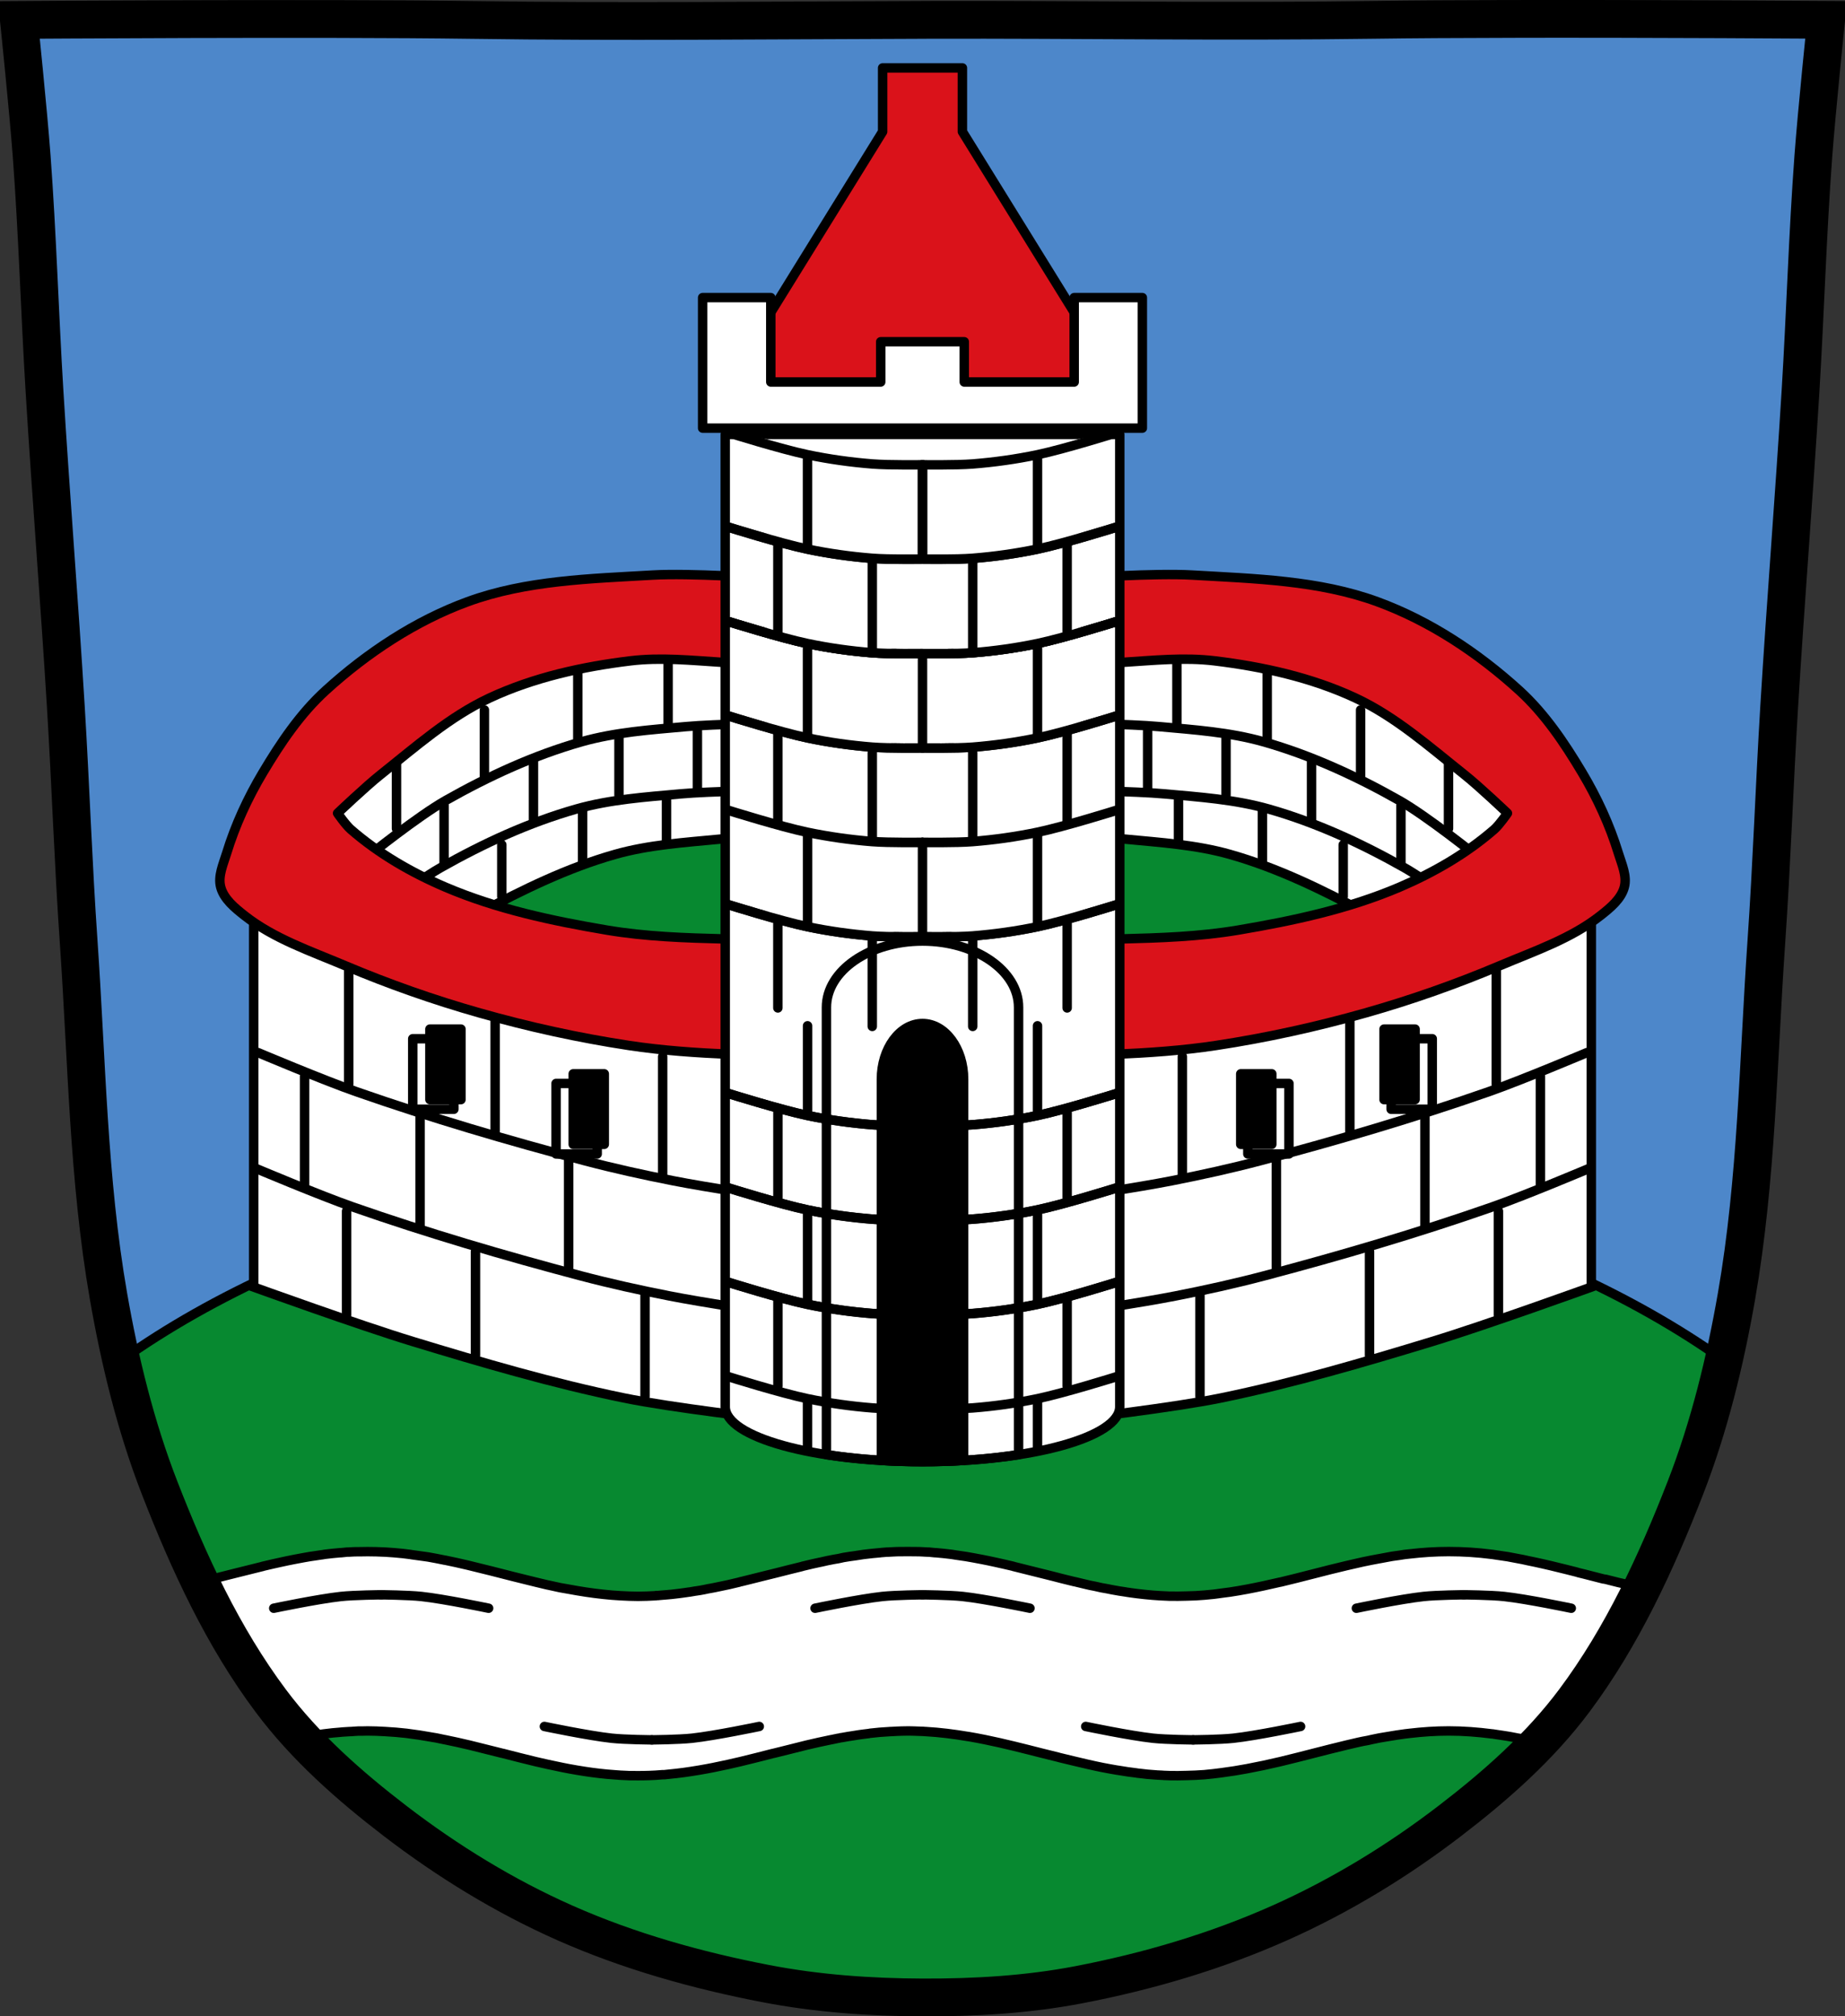 <?xml version="1.0" encoding="UTF-8"?>
<svg xmlns="http://www.w3.org/2000/svg" xmlns:cc="http://creativecommons.org/ns#" xmlns:dc="http://purl.org/dc/elements/1.1/" xmlns:rdf="http://www.w3.org/1999/02/22-rdf-syntax-ns#" xmlns:xlink="http://www.w3.org/1999/xlink" version="1.1" viewBox="0 0 977.12 1067.6">
  <rect x="0" y="0" width="977.12" height="1067.6" fill="#333333" stroke="none"/>
  <defs>
    <path id="9" d="m-863.77 302.4c0 0 28.535 8.613 43.12 11.558 11.73 2.369 23.633 3.977 35.564 4.89 9.162.701 27.562.445 27.562.445" stroke="#000" stroke-linecap="round" stroke-width="5.09"></path>
    <path id="A" d="m-651.27 302.4c0 0-28.535 8.613-43.12 11.558-11.73 2.369-23.633 3.977-35.564 4.89-9.162.701-27.562.445-27.562.445" stroke="#000" stroke-linecap="round" stroke-width="5.09"></path>
    <path id="B" d="m-820.32 413.53v46.589" fill="#fff" stroke="#000" stroke-linecap="round" stroke-width="5"></path>
    <path id="C" d="m-836.01 458.92v46.589" fill="#fff" stroke="#000" stroke-linecap="round" stroke-width="5"></path>
  </defs>
  <path d="m798.39 10.03c-26.17.053-51.02.198-70.798.478-79.11 1.122-156.7-.214-235.05 0-2.653.007-5.305.036-7.958.043-78.35.214-155.94 1.122-235.05 0-79.11-1.122-239.53 0-239.53 0 0 0 4.995 48.18 6.784 72.32 3.067 41.38 4.256 82.87 6.784 124.29 3.405 55.766 7.902 111.49 11.307 167.25 2.529 41.41 3.91 82.9 6.784 124.29 4.346 62.59 5.02 125.75 15.786 187.56 6.02 34.562 14.418 68.979 27.14 101.67 15.355 39.473 33.473 78.71 58.839 112.63 18.288 24.456 41.648 45.04 65.884 63.62 27.747 21.272 57.962 39.816 89.93 53.968 33.818 14.97 69.917 25.08 106.24 32.09 27.334 5.278 55.35 7.255 83.19 7.349 27.662.094 55.55-1.52 82.71-6.741 36.46-7.01 72.54-17.626 106.46-32.746 31.934-14.235 62.23-32.696 89.98-53.968 24.24-18.58 47.595-39.17 65.884-63.62 25.365-33.919 43.484-73.16 58.839-112.63 12.718-32.695 21.12-67.16 27.14-101.72 10.762-61.814 11.44-124.97 15.786-187.56 2.874-41.39 4.256-82.87 6.784-124.29 3.405-55.766 7.902-111.44 11.307-167.21 2.529-41.41 3.717-82.909 6.784-124.29 1.79-24.14 6.784-72.32 6.784-72.32 0 0-90.24-.636-168.73-.478" fill="#4d87ca"></path>
  <g stroke="#000">
    <path d="m614.62 387.54c-30.26-0.094-65.16 3.156-65.16 3.156l-10.03 142.66s-4.118 7.686 10.03 9.781c14.15 2.095 77.38 17.943 94.59 10.438 17.217-7.505 45.836-33.636 64.69-37.16 18.851-3.52 28.25-24.12 28.25-24.12l4.938-66s-66.63-29.378-92.62-35.938c-8.125-2.05-20.933-2.77-34.688-2.813zm-205.25 31s-31.21 4.374-56.37 3.375-87.22 25.344-87.22 25.344l-25.625 45.03s0.55 44.39 22.09 43.969c21.544-0.423 70.844 17.313 70.844 17.313s16.614-6.785 47.75-13.344c31.14-6.558 46.813-51.938 46.813-51.938l-18.281-69.75z" fill="#078930"></path>
    <path d="m488.55 606.67c-173.5 0-327.53 44.609-424.34 113.56 5.232 23.03 11.835 45.766 20.375 67.72 15.355 39.473 33.478 78.71 58.844 112.62 18.288 24.456 41.64 45.05 65.875 63.62 27.747 21.272 57.967 39.816 89.94 53.969 33.818 14.97 69.927 25.08 106.25 32.09 27.334 5.278 55.35 7.249 83.19 7.344 27.662 0.094 55.55-1.529 82.72-6.75 36.46-7.01 72.52-17.63 106.44-32.75 31.934-14.235 62.22-32.697 89.97-53.969 24.24-18.58 47.618-39.17 65.906-63.62 25.365-33.919 43.489-73.15 58.844-112.62 8.531-21.932 15.08-44.67 20.313-67.69-96.82-68.931-250.85-113.53-424.31-113.53z" fill="#078930" stroke-linecap="round" stroke-width="5"></path>
    <path d="m480.62 821.51c-1.485 0-2.998-9e-3 -4.469 0.031-0.089 0-0.193-3e-3 -0.281 0-0.378 0-0.75 0.02-1.125 0.031-0.467 0.018-0.911 0.041-1.375 0.063-0.213 0-0.44 0.021-0.656 0.031-0.771 0.037-1.517 0.079-2.281 0.125-0.213 0.013-0.442 0-0.656 0-1.062 0.069-2.042 0.162-3.094 0.25-0.124 0-0.28 0.052-0.406 0.063-2.824 0.238-5.676 0.519-8.469 0.875-0.233 0.03-0.489 0.062-0.719 0.094-0.465 0.062-0.942 0.153-1.406 0.219-0.909 0.125-1.72 0.272-2.625 0.406-0.969 0.146-2.01 0.248-2.969 0.406-1.12 0.182-2.227 0.334-3.344 0.531-0.465 0.084-0.942 0.226-1.406 0.313-0.431 0.079-0.883 0.202-1.313 0.281-0.877 0.166-1.689 0.265-2.563 0.438-0.762 0.151-1.583 0.313-2.344 0.469-0.197 0.04-0.366 0.052-0.563 0.094-1.268 0.261-2.488 0.568-3.75 0.844-0.182 0.039-0.475 0.086-0.656 0.125-1.322 0.289-2.552 0.543-3.875 0.844-1.745 0.401-3.538 0.832-5.281 1.25-0.017 0.02-0.032 0-0.063 0.031-0.052 0.014-0.074 0.05-0.125 0.063-4.645 1.117-9.253 2.291-13.875 3.469-2.393 0.608-4.702 1.144-7.094 1.75-1.364 0.346-2.886 0.718-4.25 1.063-2.197 0.55-4.325 1.095-6.531 1.625-0.382 0.092-0.869 0.19-1.25 0.281-0.123 0.03-0.061 0.062-0.188 0.094-1.864 0.443-3.814 0.923-5.688 1.344-0.515 0.115-0.986 0.198-1.5 0.313-0.81 0.179-1.709 0.357-2.531 0.531-1.198 0.258-2.392 0.506-3.594 0.75-0.722 0.148-1.43 0.266-2.156 0.406-0.381 0.073-0.713 0.115-1.094 0.188-0.74 0.144-1.48 0.332-2.219 0.469-0.69 0.127-1.34 0.255-2.031 0.375-0.734 0.131-1.514 0.221-2.25 0.344-0.028 3e-3 -0.125-6e-3 -0.125 0-1.101 0.18-2.179 0.394-3.281 0.563h-0.219c-0.476 0.072-0.959 0.149-1.438 0.219-0.918 0.132-1.797 0.255-2.719 0.375-0.331 0.044-0.635 0.083-0.969 0.125-1.03 0.129-2.117 0.261-3.156 0.375-0.373 0.041-0.692 0.086-1.063 0.125-0.795 0.084-1.705 0.145-2.5 0.219-1.382 0.128-2.703 0.247-4.094 0.344-0.184 0.013-0.313 0.05-0.5 0.063-0.355 0.024-0.733-0.03-1.094 0v0.094c-0.065 3e-3 -0.151-3e-3 -0.219 0-1.547 0.086-3.063 0.173-4.625 0.219-1.516 0.042-3.064 0.094-4.594 0.094-1.577 0-3.157-0.048-4.719-0.094-1.562-0.045-3.076-0.133-4.625-0.219-1.548-0.086-3.088-0.187-4.625-0.313-1.538-0.125-3.036-0.275-4.563-0.438-6.089-0.645-12.134-1.578-18.06-2.688-1.495-0.281-2.947-0.479-4.438-0.781 0-3e-3 -0.047 3e-3 -0.063 0-2.187-0.445-4.378-0.945-6.563-1.438h-0.125c-2.167-0.49-4.256-1.019-6.406-1.531-16.05-3.814-31.792-8.339-48-11.625-0.015-3e-3 -0.128 3e-3 -0.156 0-2.932-0.596-5.82-1.184-8.781-1.688-0.716-0.12-1.469-0.197-2.188-0.313-0.321-0.053-0.614-0.072-0.938-0.125-1.944-0.301-3.945-0.561-5.906-0.813-0.089-0.011-0.133-0.052-0.219-0.063-1.424-0.18-2.82-0.381-4.25-0.531-1.521-0.163-3.214-0.31-4.75-0.438-1.517-0.124-2.94-0.226-4.469-0.313h-0.125c-1.544-0.086-3.128-0.143-4.688-0.188-1.562-0.045-3.051-0.063-4.625-0.063-1.484 0-2.965 0.032-4.438 0.063-0.088 0-0.162-3e-3 -0.25 0-0.377 0-0.782-0.013-1.156 0-0.465 0.018-0.911 0-1.375 0.031-0.215 0-0.409 0.021-0.625 0.031-0.771 0.037-1.548 0.079-2.313 0.125-0.213 0.013-0.443 0-0.656 0-1.062 0.069-2.073 0.226-3.125 0.313h-0.438c-2.831 0.238-5.615 0.519-8.406 0.875-0.233 0.032-0.55 0.126-0.781 0.156-0.466 0.061-0.942 0.122-1.406 0.188-0.907 0.124-1.594 0.241-2.5 0.375-0.969 0.147-2.037 0.28-3 0.438-1.121 0.183-2.289 0.396-3.406 0.594-0.465 0.085-0.88 0.164-1.344 0.25-0.429 0.079-0.913 0.17-1.344 0.25-0.876 0.166-1.752 0.328-2.625 0.5-0.762 0.15-1.553 0.313-2.313 0.469-0.197 0.04-0.334 0.052-0.531 0.094-1.268 0.261-2.52 0.537-3.781 0.813-0.18 0.039-0.381 0.086-0.563 0.125-1.325 0.289-2.643 0.574-3.969 0.875-1.745 0.401-3.478 0.801-5.219 1.219-0.015 0.021-3e-3 0.041-0.031 0.063-0.052 0.012-0.139 0.02-0.188 0.031-4.64 1.116-9.317 2.291-13.938 3.469-2.392 0.609-4.702 1.175-7.094 1.781-1.364 0.346-2.791 0.72-4.156 1.063-2.197 0.55-4.295 1.095-6.5 1.625-0.382 0.092-0.869 0.158-1.25 0.25 10.66 22.1 22.856 43.43 37.469 62.969 5.056 6.761 10.508 13.198 16.25 19.406 0.985-0.185 1.986-0.395 2.969-0.563 1.501-0.256 2.993-0.524 4.5-0.75 2.996-0.452 5.988-0.829 9.03-1.156 1.235-0.132 2.415-0.203 3.656-0.313 0.555-0.049 1.099-0.114 1.656-0.156 1.144-0.089 2.321-0.151 3.469-0.219 0.357-0.023 0.673-0.014 1.031-0.031 1.227-0.065 2.484-0.211 3.719-0.25h0.313c0.588-0.017 1.127 0 1.719 0 0.959-0.018 1.97-0.063 2.938-0.063 3.151 0 6.189 0.139 9.281 0.313 3.762 0.21 7.609 0.504 11.281 0.938 1.241 0.147 2.384 0.337 3.625 0.5 0.752 0.101 1.531 0.202 2.281 0.313 0.325 0.045 0.582 0.076 0.906 0.125 1.497 0.226 3.01 0.499 4.5 0.75 1.069 0.18 2.235 0.374 3.313 0.563 0.428 0.075 0.767 0.109 1.188 0.188 0.35 0.065 0.686 0.151 1.031 0.219 1.102 0.217 2.168 0.463 3.281 0.688h0.094c4.411 0.895 8.824 1.87 13.188 2.906 2.93 0.694 5.858 1.449 8.781 2.188 2.923 0.738 5.828 1.443 8.75 2.188 0.033 9e-3 0.093-9e-3 0.125 0 5.766 1.468 11.487 2.968 17.281 4.344 2.241 0.532 4.491 1.034 6.75 1.531 2.569 0.567 5.127 1.114 7.719 1.625 1.063 0.209 2.122 0.425 3.188 0.625 2.809 0.527 5.65 1 8.5 1.438 1.309 0.2 2.595 0.384 3.906 0.563 2.624 0.352 5.306 0.657 7.969 0.906 1.08 0.104 2.131 0.165 3.219 0.25 1.213 0.094 2.466 0.212 3.688 0.281 1.131 0.065 2.269 0.114 3.406 0.156 0.429 0.016 0.815 0.05 1.25 0.063h0.531c1.365 0.035 2.778 0.031 4.156 0.031 2.01 0 3.954-0.021 5.938-0.094 1.138-0.042 2.275-0.092 3.406-0.156 1.213-0.068 2.512-0.189 3.719-0.281 0.326-0.022 0.582 0.026 0.906 0 0.764-0.063 1.646-0.177 2.406-0.25 2.661-0.25 5.316-0.555 7.938-0.906 1.148-0.155 2.262-0.329 3.406-0.5 0.157-0.024 0.282-0.037 0.438-0.063 2.852-0.432 5.69-0.912 8.5-1.438 1.064-0.199 2.185-0.415 3.25-0.625 2.595-0.511 5.137-1.06 7.719-1.625 2.257-0.497 4.447-0.999 6.688-1.531 5.797-1.376 11.553-2.877 17.313-4.344 0.032-9e-3 0.094 9e-3 0.125 0 2.916-0.742 5.889-1.449 8.813-2.188 2.923-0.738 5.788-1.492 8.719-2.188 4.363-1.037 8.775-2.01 13.188-2.906h0.094c1.113-0.226 2.179-0.471 3.281-0.688 0.291-0.056 0.551-0.072 0.844-0.125 0.054 0 0.103-0.083 0.156-0.094 0.423-0.079 0.858-0.11 1.281-0.188 1.078-0.191 2.12-0.381 3.188-0.563 0.781-0.132 1.66-0.243 2.438-0.375 1.028-0.165 2.064-0.349 3.094-0.5 0.752-0.108 1.525-0.212 2.281-0.313 1.129-0.152 2.179-0.27 3.313-0.406 0.104-0.013 0.205-0.082 0.313-0.094 1.689-0.199 3.436-0.377 5.156-0.531 0.151-0.015 0.288-0.019 0.438-0.031 1.856-0.163 3.67-0.271 5.531-0.375h0.407c1.814-0.099 3.612-0.208 5.438-0.25 1.15-0.028 2.366-0.063 3.531-0.063 0.954 0 1.963 0.046 2.906 0.063 1.761 0.038 3.478 0.096 5.219 0.188 0.162 0.011 0.37 0.053 0.531 0.063h0.344c7.681 0.435 15.07 1.372 22.469 2.625h0.156c2.968 0.505 5.942 1.061 8.875 1.656 10.304 2.091 20.452 4.696 30.594 7.281h0.031c2.677 0.682 5.385 1.325 8.06 2 0.21 0.052 0.449 0.134 0.656 0.188 0.17 0.043 0.327 0.082 0.5 0.125 2.371 0.592 4.748 1.149 7.125 1.719 5.1 1.225 10.242 2.44 15.406 3.469 2.508 0.5 5.03 0.944 7.563 1.375 0.139 0.024 0.299 0.039 0.438 0.063h0.062c1.706 0.289 3.376 0.561 5.094 0.813 1.568 0.229 3.179 0.43 4.75 0.625 0.173 0.021 0.326 0.072 0.5 0.094 0.373 0.047 0.81 0.082 1.188 0.125 1.375 0.159 2.709 0.338 4.094 0.469 1.637 0.154 3.254 0.265 4.906 0.375 0.119 0 0.255 0.03 0.375 0.031 0.868 0.056 1.756 0.082 2.625 0.125 0.203 0 0.454 0.052 0.656 0.063 1.157 0.053 2.272 0.096 3.438 0.125 1.366 0.035 2.778 0.031 4.156 0.031 1.576 0 3.096-0.048 4.656-0.094 3.12-0.089 6.247-0.186 9.313-0.438 1.534-0.124 3.099-0.306 4.625-0.469 1.504-0.16 3.036-0.369 4.531-0.563 4.539-0.584 8.988-1.292 13.438-2.125 5.94-1.11 11.935-2.395 17.781-3.781 5.829-1.383 11.518-2.869 17.313-4.344 5.831-1.482 11.646-2.988 17.5-4.375 2.181-0.518 4.365-1.044 6.563-1.531 0.716-0.159 1.5-0.313 2.219-0.469 0.902-0.193 1.818-0.313 2.719-0.5 0.598-0.126 1.151-0.286 1.75-0.406 1.451-0.293 2.949-0.634 4.406-0.906 1.485-0.279 3.01-0.496 4.5-0.75 2.969-0.502 5.932-0.989 8.938-1.375 0.822-0.104 1.587-0.184 2.406-0.281 6.763-0.793 13.665-1.281 20.688-1.281 7.806 0 15.486 0.602 22.969 1.563 0.061 9e-3 0.191-9e-3 0.25 0 0.85 0.11 1.596 0.256 2.438 0.375 0.49 0.069 0.979 0.146 1.469 0.219 0.429 0.065 0.852 0.12 1.281 0.188 0.969 0.151 2.034 0.308 3 0.469 0.587 0.097 1.036 0.178 1.625 0.281 1.168 0.203 2.397 0.469 3.563 0.688 0.904 0.169 1.851 0.29 2.75 0.469 0.851 0.168 1.587 0.357 2.438 0.531 2.042 0.419 4.04 0.85 6.06 1.313 6.645-7 12.92-14.349 18.688-22.06 13.922-18.616 25.641-38.832 35.938-59.813-0.061-0.012-0.127-0.019-0.188-0.031-1.479-0.301-2.841-0.65-4.313-0.969-1.475-0.321-2.968-0.601-4.438-0.938-0.1-0.025-0.271-0.134-0.375-0.156-1.106-0.254-2.109-0.457-3.219-0.719-2.289-0.541-4.533-1.154-6.813-1.719-0.182-0.045-0.473-0.046-0.656-0.094-0.123-0.033-0.251 3e-3 -0.375-0.031-3.482-0.866-6.912-1.771-10.375-2.656-0.881-0.226-1.837-0.432-2.719-0.656-0.431-0.11-0.821-0.265-1.25-0.375-1.586-0.404-3.222-0.818-4.813-1.219-2.912-0.725-5.767-1.431-8.688-2.125-1.461-0.347-3.01-0.697-4.469-1.031-2.648-0.606-5.23-1.139-7.906-1.688-0.853-0.176-1.677-0.396-2.531-0.563-0.897-0.179-1.751-0.332-2.656-0.5-1.167-0.219-2.491-0.485-3.656-0.688-0.584-0.104-1.036-0.215-1.625-0.313-0.962-0.16-2-0.288-2.969-0.438-0.429-0.065-0.822-0.123-1.25-0.188-0.487-0.072-1.042-0.149-1.531-0.219-0.847-0.12-1.587-0.265-2.438-0.375-0.06 0-0.252-0.031-0.313-0.031-7.484-0.962-15.03-1.469-22.844-1.469h-0.063c-7.03 0-13.896 0.461-20.656 1.25h-0.031c-0.767 0.086-1.517 0.151-2.281 0.25h-0.063c-1.051 0.137-2.176 0.345-3.219 0.5-0.461 0.068-0.916 0.116-1.375 0.188-0.741 0.112-1.481 0.194-2.219 0.313-0.757 0.124-1.465 0.275-2.219 0.406-1.458 0.247-2.926 0.541-4.375 0.813 0 3e-3 -0.046-3e-3 -0.063 0-2.951 0.552-5.982 1.115-8.906 1.75-2.91 0.628-5.86 1.315-8.75 2-2.904 0.691-5.752 1.369-8.656 2.094-2.913 0.73-5.903 1.509-8.813 2.25-5.808 1.481-11.527 2.957-17.375 4.344h-0.156c-2.922 0.692-5.844 1.334-8.781 1.969-5.877 1.269-11.778 2.414-17.781 3.313-1.501 0.225-3.05 0.398-4.563 0.594-1.496 0.193-2.964 0.433-4.469 0.594-0.036 3e-3 -0.028-3e-3 -0.063 0-1.503 0.159-3.077 0.312-4.594 0.438-1.535 0.124-3.048 0.225-4.594 0.313-1.547 0.086-3.158 0.112-4.719 0.156-1.533 0.042-3.01 0.094-4.563 0.094-1.577 0-3.157 0.012-4.719-0.031h-0.031c-1.544-0.045-3.094-0.133-4.625-0.219h-0.063c-5.491-0.309-10.905-0.9-16.25-1.656v-0.031c-0.031-5e-3 -0.032 5e-3 -0.063 0-0.479-0.069-0.931-0.116-1.406-0.188-0.064 0-0.189-0.063-0.25-0.063-1.102-0.167-2.179-0.32-3.281-0.5 0-6e-3 -0.032 3e-3 -0.063 0-0.731-0.123-1.39-0.246-2.125-0.375-0.688-0.121-1.435-0.248-2.125-0.375-0.746-0.137-1.417-0.294-2.156-0.438-0.381-0.072-0.807-0.145-1.188-0.219-0.727-0.14-1.434-0.23-2.156-0.375-1.202-0.244-2.43-0.555-3.625-0.813-0.812-0.174-1.616-0.289-2.438-0.469-0.514-0.115-1.109-0.26-1.625-0.375-1.873-0.422-3.634-0.869-5.5-1.313-0.127-0.03-0.217-0.062-0.344-0.094-0.381-0.091-0.838-0.157-1.219-0.25-2.202-0.529-4.397-1.074-6.594-1.625-1.369-0.343-2.731-0.716-4.094-1.063-2.393-0.607-4.763-1.172-7.156-1.781-4.619-1.178-9.265-2.351-13.906-3.469-0.051-0.012-0.104-0.02-0.156-0.031-0.024-0.021-0.014-0.041-0.031-0.063-1.741-0.415-3.503-0.818-5.25-1.219-1.323-0.301-2.615-0.586-3.938-0.875-0.182-0.039-0.381-0.086-0.563-0.125-1.262-0.274-2.543-0.551-3.813-0.813-0.197-0.042-0.303-0.054-0.5-0.094-0.759-0.156-1.553-0.319-2.313-0.469-0.873-0.173-1.781-0.334-2.656-0.5-0.429-0.081-0.882-0.17-1.313-0.25-0.467-0.085-0.911-0.166-1.375-0.25-1.117-0.198-2.258-0.412-3.375-0.594-0.962-0.158-2.032-0.291-3-0.438-0.905-0.135-1.655-0.25-2.563-0.375-0.467-0.065-0.88-0.157-1.344-0.219-0.233-0.031-0.581-0.095-0.813-0.125-2.793-0.356-5.551-0.637-8.375-0.875h-0.438c-1.055-0.086-2.064-0.244-3.125-0.313-0.216 0-0.474 0.013-0.688 0-0.423-0.025-0.85-0.04-1.281-0.063-0.35-0.018-0.687-0.046-1.031-0.063-0.217 0-0.346-0.03-0.563-0.031-0.465-0.021-0.942-0.046-1.406-0.063h-0.875c-0.1-3e-3 -0.214 3e-3 -0.313 0-0.167-6e-3 -0.301-0.026-0.469-0.031-1.563-0.045-3.145-0.031-4.719-0.031z" fill="#fff" stroke-linecap="round" stroke-linejoin="round" stroke-width="5"></path>
  </g>
  <g fill="none" stroke="#000">
    <path d="m798.39 10.03c-26.17 0.053-51.02 0.198-70.798 0.478-79.11 1.122-156.7-0.214-235.05 0-2.653 7e-3 -5.305 0.036-7.958 0.043-78.35 0.214-155.94 1.122-235.05 0s-239.53 0-239.53 0 4.995 48.18 6.784 72.32c3.067 41.38 4.256 82.87 6.784 124.29 3.405 55.766 7.902 111.49 11.307 167.25 2.529 41.41 3.91 82.9 6.784 124.29 4.346 62.59 5.02 125.75 15.786 187.56 6.02 34.562 14.418 68.979 27.14 101.67 15.355 39.473 33.473 78.71 58.839 112.63 18.288 24.456 41.648 45.04 65.884 63.62 27.747 21.272 57.962 39.816 89.93 53.968 33.818 14.97 69.917 25.08 106.24 32.09 27.334 5.278 55.35 7.255 83.19 7.349 27.662 0.094 55.55-1.52 82.71-6.741 36.46-7.01 72.54-17.626 106.46-32.746 31.934-14.235 62.23-32.696 89.98-53.968 24.24-18.58 47.595-39.17 65.884-63.62 25.365-33.919 43.484-73.16 58.839-112.63 12.718-32.695 21.12-67.16 27.14-101.72 10.762-61.814 11.44-124.97 15.786-187.56 2.874-41.39 4.256-82.87 6.784-124.29 3.405-55.766 7.902-111.44 11.307-167.21 2.529-41.41 3.717-82.909 6.784-124.29 1.79-24.14 6.784-72.32 6.784-72.32s-90.24-0.636-168.73-0.478z" stroke-width="20"></path>
    <g stroke-linecap="round" stroke-width="5">
      <path d="m431.66 851.51s23.599-4.933 35.564-6.224c7.078-0.763 21.339-0.889 21.339-0.889"></path>
      <path d="m545.47 851.51s-23.599-4.933-35.564-6.224c-7.078-0.763-21.339-0.889-21.339-0.889"></path>
      <path d="m144.97 851.51s23.599-4.933 35.564-6.224c7.078-0.763 21.339-0.889 21.339-0.889"></path>
      <path d="m258.78 851.51s-23.599-4.933-35.564-6.224c-7.078-0.763-21.339-0.889-21.339-0.889"></path>
      <path d="m718.34 851.51s23.599-4.933 35.564-6.224c7.078-0.763 21.339-0.889 21.339-0.889"></path>
      <path d="m832.15 851.51s-23.599-4.933-35.564-6.224c-7.078-0.763-21.339-0.889-21.339-0.889"></path>
      <path d="m288.31 914.1s23.599 4.933 35.564 6.224c7.078 0.763 21.339 0.889 21.339 0.889"></path>
      <path d="m402.12 914.1s-23.599 4.933-35.564 6.224c-7.078 0.763-21.339 0.889-21.339 0.889"></path>
      <path d="m575 914.1s23.599 4.933 35.564 6.224c7.078 0.763 21.339 0.889 21.339 0.889"></path>
      <path d="m688.8 914.1s-23.599 4.933-35.564 6.224c-7.078 0.763-21.339 0.889-21.339 0.889"></path>
    </g>
  </g>
  <g fill="#fff" stroke="#000" stroke-width="5">
    <path d="m300.02 336.73-99.56 36.438s-33.784 36.461-35.563 40.906c-1.778 4.446 1.75 43.563 1.75 43.563l73.5 34.656c4.889-3.424 8.852-6.287 13.625-8.844 23.05-12.342 46.848-23.965 72-31.09 17.865-5.063 36.641-6.254 55.12-8.03 10.152-0.976 20.368-1.177 30.563-1.438l-2.969-72.37 5.344-33.781z" stroke-linejoin="round"></path>
    <g stroke-linecap="round">
      <path d="m195.11 453.19s26.298-21.08 40.899-29.341c22.758-12.882 46.857-23.992 72.02-31.12 17.865-5.06 36.633-6.329 55.12-8 16.245-1.47 48.901-1.778 48.901-1.778"></path>
      <path d="m192.41 488.79s26.298-21.08 40.899-29.341c22.758-12.882 46.857-23.992 72.02-31.12 17.865-5.06 36.633-6.329 55.12-8 16.245-1.47 48.901-1.778 48.901-1.778"></path>
      <path d="m235.2 456.83v-30.549"></path>
      <path d="m282.53 433.91v-30.549"></path>
      <path d="m327.82 420.91v-30.549"></path>
      <path d="m369.34 417.55v-30.549"></path>
      <path d="m308.53 456.13v-27.43"></path>
      <path d="m265.76 474.7v-27.43"></path>
      <path d="m352.98 445.48v-23.57"></path>
      <path d="m306.01 391.55v-36.01"></path>
      <path d="m353.82 383.8v-36.01"></path>
      <path d="m256.53 411.89v-36.01"></path>
      <path d="m209.98 438.73v-36.01"></path>
      <path d="m134.37 465.46v216s55.811 20.17 84.18 28.8c36.929 11.239 74.06 22.14 111.88 29.908 25.22 5.179 76.43 11.08 76.43 11.08l6.646-206.03-65.35-9.969-159.51-37.661z"></path>
      <path d="m134.65 618.29s34.51 14.577 52.18 20.747c39.683 13.855 80.07 25.735 120.71 36.464 15.582 4.114 31.34 7.581 47.15 10.688 17.511 3.441 52.81 8.802 52.81 8.802"></path>
      <path d="m136.63 557.31s34.51 14.577 52.18 20.747c39.683 13.855 80.07 25.735 120.71 36.464 15.582 4.114 31.34 7.581 47.15 10.688 17.511 3.441 52.81 8.802 52.81 8.802"></path>
      <path d="m183.54 641.27v55.03"></path>
      <path d="m251.81 662.61v55.03"></path>
      <path d="m341.61 684.39v55.03"></path>
      <path d="m301.16 613.39v58.01"></path>
      <path d="m222.47 590.59v58.44"></path>
      <path d="m161.32 569.84v58.01"></path>
      <path d="m262.23 536.27v63.13"></path>
      <path d="m350.95 559.42v63.13"></path>
      <path d="m184.68 510.97v63.13"></path>
      <path d="m294.49 573.65h21.783v37.34h-21.783z" stroke-linejoin="round"></path>
      <path d="m218.59 549.97h21.783v37.34h-21.783z" stroke-linejoin="round"></path>
    </g>
  </g>
  <path d="m405.14 306.05s-39.712-2.724-59.53-1.567c-32.916 1.923-66.943 2.767-97.91 14.1-27.757 10.157-53.33 27.11-75.19 46.995-13.498 12.276-23.92 27.797-33.27 43.46-7.997 13.4-14.634 27.774-19.21 42.693-1.787 5.827-4.715 12.13-3.133 18.01 1.692 6.294 7.439 10.951 12.556 14.987 15.567 12.278 34.977 18.801 53.24 26.525 23.19 9.812 47.05 18.19 71.28 25.06 25.964 7.362 52.43 13.182 79.11 17.232 17.878 2.713 35.979 3.916 54.04 4.7 10.955 0.475 32.897 0 32.897 0l-3.133-52.48v-9.399s-21.932 1.063-32.897 0.783c-20.939-0.535-42.01-1.209-62.66-4.7-29.04-4.908-58.29-11.148-85.37-22.714-17.995-7.686-35.37-17.701-50.13-30.547-2.799-2.436-7.05-8.616-7.05-8.616s14.755-14.04 22.714-20.365c18.483-14.695 36.546-30.78 57.961-40.729 23.26-10.807 48.948-16.496 74.41-19.581 16.07-1.948 32.405-0.242 48.562 0.783 16.516 1.048 49.34 5.483 49.34 5.483l-10.966-31.33z" fill="#da121a" stroke="#000" stroke-linejoin="round" stroke-width="5"></path>
  <g fill="#fff" stroke="#000" stroke-width="5">
    <path d="m677.11 336.73 99.56 36.438s33.784 36.461 35.563 40.906c1.778 4.446-1.75 43.563-1.75 43.563l-73.5 34.656c-4.889-3.424-8.852-6.287-13.625-8.844-23.05-12.342-46.848-23.965-72-31.09-17.865-5.063-36.641-6.254-55.12-8.03-10.152-0.976-20.368-1.177-30.563-1.438l2.969-72.37-5.344-33.781z" stroke-linejoin="round"></path>
    <g stroke-linecap="round">
      <path d="m782.02 453.19s-26.298-21.08-40.899-29.341c-22.758-12.882-46.857-23.992-72.02-31.12-17.865-5.06-36.633-6.329-55.12-8-16.245-1.47-48.901-1.778-48.901-1.778"></path>
      <path d="m784.71 488.79s-26.298-21.08-40.899-29.341c-22.758-12.882-46.857-23.992-72.02-31.12-17.865-5.06-36.633-6.329-55.12-8-16.245-1.47-48.901-1.778-48.901-1.778"></path>
      <path d="m741.93 456.83v-30.549"></path>
      <path d="m694.59 433.91v-30.549"></path>
      <path d="m649.3 420.91v-30.549"></path>
      <path d="m607.79 417.55v-30.549"></path>
      <path d="m668.59 456.13v-27.43"></path>
      <path d="m711.37 474.7v-27.43"></path>
      <path d="m624.14 445.48v-23.57"></path>
      <path d="m671.11 391.55v-36.01"></path>
      <path d="m623.31 383.8v-36.01"></path>
      <path d="m720.59 411.89v-36.01"></path>
      <path d="m767.14 438.73v-36.01"></path>
      <path d="m842.76 465.46v216s-55.811 20.17-84.18 28.8c-36.929 11.239-74.06 22.14-111.88 29.908-25.22 5.179-76.43 11.08-76.43 11.08l-6.646-206.03 65.35-9.969 159.51-37.661z"></path>
      <path d="m842.47 618.29s-34.51 14.577-52.18 20.747c-39.683 13.855-80.07 25.735-120.71 36.464-15.582 4.114-31.34 7.581-47.15 10.688-17.511 3.441-52.81 8.802-52.81 8.802"></path>
      <path d="m840.49 557.31s-34.51 14.577-52.18 20.747c-39.683 13.855-80.07 25.735-120.71 36.464-15.582 4.114-31.34 7.581-47.15 10.688-17.511 3.441-52.81 8.802-52.81 8.802"></path>
      <path d="m793.58 641.27v55.03"></path>
      <path d="m725.31 662.61v55.03"></path>
      <path d="m635.51 684.39v55.03"></path>
      <path d="m675.97 613.39v58.01"></path>
      <path d="m754.66 590.59v58.44"></path>
      <path d="m815.8 569.84v58.01"></path>
      <path d="m714.89 536.27v63.13"></path>
    </g>
  </g>
  <path d="m626.18 559.42v63.13" fill="none" stroke="#000" stroke-linecap="round" stroke-width="5"></path>
  <g fill="#fff" stroke="#000" stroke-linecap="round" stroke-width="5">
    <path d="m792.44 510.97v63.13"></path>
    <path d="m682.64 573.65h-21.783v37.34h21.783z" stroke-linejoin="round"></path>
    <path d="m758.53 549.97h-21.783v37.34h21.783z" stroke-linejoin="round"></path>
  </g>
  <g stroke="#000" stroke-linejoin="round" stroke-width="5">
    <path d="m571.99 306.05s39.712-2.724 59.53-1.567c32.916 1.923 66.943 2.767 97.91 14.1 27.757 10.157 53.33 27.11 75.19 46.995 13.498 12.276 23.92 27.797 33.27 43.46 7.997 13.4 14.634 27.774 19.21 42.693 1.787 5.827 4.715 12.13 3.133 18.01-1.692 6.294-7.439 10.951-12.556 14.987-15.567 12.278-34.977 18.801-53.24 26.525-23.19 9.812-47.05 18.19-71.28 25.06-25.964 7.362-52.43 13.182-79.11 17.232-17.878 2.713-35.979 3.916-54.04 4.7-10.955 0.475-32.897 0-32.897 0l3.133-52.48v-9.399s21.932 1.063 32.897 0.783c20.939-0.535 42.01-1.209 62.66-4.7 29.04-4.908 58.29-11.148 85.37-22.714 17.995-7.686 35.37-17.701 50.13-30.547 2.799-2.436 7.05-8.616 7.05-8.616s-14.755-14.04-22.714-20.365c-18.483-14.695-36.546-30.78-57.961-40.729-23.26-10.807-48.948-16.496-74.41-19.581-16.07-1.948-32.405-0.242-48.562 0.783-16.516 1.048-49.34 5.483-49.34 5.483l10.966-31.33z" fill="#da121a"></path>
    <g stroke-linecap="round">
      <path d="m303.58 568.55h16.449v37.34h-16.449z"></path>
      <path d="m227.68 544.87h16.449v37.34h-16.449z"></path>
      <path d="m749.44 544.87h-16.448v37.34h16.448z"></path>
      <path d="m673.55 568.55h-16.449v37.34h16.449z"></path>
      <path d="m467.44 35.948v33.781l-85.75 138.53h213.75l-85.75-138.53v-33.781z" fill="#da121a"></path>
      <path d="m384.09 230.01v514.81c0 16.05 46.771 29.06 104.47 29.06 57.697 0 104.47-13.01 104.47-29.06v-514.81z" fill="#fff"></path>
      <path d="m488.56 541.92c-12.03 0-21.781 13.234-21.781 29.531v201.81c7.03 0.414 14.312 0.625 21.781 0.625s14.756-0.211 21.781-0.625v-201.81c0-16.297-9.751-29.531-21.781-29.531z"></path>
    </g>
  </g>
  <g fill="#fff" stroke="#000" stroke-linecap="round" stroke-width="5">
    <path id="0" d="m386.05 329.16c0 0 27.532 8.613 41.606 11.558 11.317 2.369 22.802 3.977 34.31 4.89 8.84.701 26.594.445 26.594.445" fill="#fff" stroke="#000" stroke-linecap="round" stroke-width="5"></path>
    <path id="1" d="m591.08 329.16c0 0-27.532 8.613-41.606 11.558-11.317 2.369-22.802 3.977-34.31 4.89-8.84.701-26.594.445-26.594.445" fill="#fff" stroke="#000" stroke-linecap="round" stroke-width="5"></path>
    <path d="m386.05 279.18s27.532 8.613 41.606 11.558c11.317 2.369 22.802 3.977 34.31 4.89 8.84 0.701 26.594 0.445 26.594 0.445"></path>
    <path d="m591.08 279.18s-27.532 8.613-41.606 11.558c-11.317 2.369-22.802 3.977-34.31 4.89-8.84 0.701-26.594 0.445-26.594 0.445"></path>
    <path id="2" d="m386.05 379.14c0 0 27.532 8.613 41.606 11.558 11.317 2.369 22.802 3.977 34.31 4.89 8.84.701 26.594.445 26.594.445" fill="#fff" stroke="#000" stroke-linecap="round" stroke-width="5"></path>
    <path id="3" d="m591.08 379.14c0 0-27.532 8.613-41.606 11.558-11.317 2.369-22.802 3.977-34.31 4.89-8.84.701-26.594.445-26.594.445" fill="#fff" stroke="#000" stroke-linecap="round" stroke-width="5"></path>
  </g>
  <use transform="matrix(.965 0 0 1 1219.5 26.76)" width="977.12" height="1067.6" fill="#ffffff" xlink:href="#9"></use>
  <path d="m591.08 329.16s-27.532 8.613-41.604 11.558c-11.318 2.369-22.802 3.977-34.31 4.89-8.84 0.701-26.593 0.445-26.593 0.445" fill="#fff" stroke="#000" stroke-linecap="round" stroke-width="5"></path>
  <use width="977.12" height="1067.6" xlink:href="#2"></use>
  <use width="977.12" height="1067.6" xlink:href="#3"></use>
  <path id="4" d="m386.05 479.1c0 0 27.532 8.613 41.606 11.558 11.317 2.369 22.802 3.977 34.31 4.89 8.84.701 26.594.445 26.594.445" fill="#fff" stroke="#000" stroke-linecap="round" stroke-width="5"></path>
  <path id="5" d="m591.08 479.1c0 0-27.532 8.613-41.606 11.558-11.317 2.369-22.802 3.977-34.31 4.89-8.84.701-26.594.445-26.594.445" fill="#fff" stroke="#000" stroke-linecap="round" stroke-width="5"></path>
  <use transform="matrix(.965 0 0 1 1219.5 126.72)" width="977.12" height="1067.6" fill="#ffffff" xlink:href="#9"></use>
  <use transform="matrix(.965 0 0 1 1219.5 126.72)" width="977.12" height="1067.6" fill="#ffffff" xlink:href="#A"></use>
  <use width="977.12" height="1067.6" xlink:href="#4"></use>
  <use width="977.12" height="1067.6" xlink:href="#5"></use>
  <path id="6" d="m386.05 579.06c0 0 27.532 8.613 41.606 11.558 11.317 2.369 22.802 3.977 34.31 4.89 8.84.701 26.594.445 26.594.445" fill="none" stroke="#000" stroke-linecap="round" stroke-width="5"></path>
  <path id="7" d="m591.08 579.06c0 0-27.532 8.613-41.606 11.558-11.317 2.369-22.802 3.977-34.31 4.89-8.84.701-26.594.445-26.594.445" fill="none" stroke="#000" stroke-linecap="round" stroke-width="5"></path>
  <use width="977.12" height="1067.6" xlink:href="#6"></use>
  <use width="977.12" height="1067.6" xlink:href="#7"></use>
  <g fill="none">
    <path d="m386.05 679.02s27.532 8.613 41.606 11.558c11.317 2.369 22.802 3.977 34.31 4.89 8.84 0.701 26.594 0.445 26.594 0.445" stroke="#000" stroke-linecap="round" stroke-width="5"></path>
    <path d="m591.08 679.02s-27.532 8.613-41.606 11.558c-11.317 2.369-22.802 3.977-34.31 4.89-8.84 0.701-26.594 0.445-26.594 0.445" stroke="#000" stroke-linecap="round" stroke-width="5"></path>
    <use transform="matrix(.965 0 0 1 1219.5 326.65)" width="977.12" height="1067.6" stroke="#000000" xlink:href="#9"></use>
    <use transform="matrix(.965 0 0 1 1219.5 326.65)" width="977.12" height="1067.6" stroke="#000000" xlink:href="#A"></use>
    <g stroke="#000" stroke-linecap="round" stroke-width="5">
      <path d="m386.05 629.04s27.532 8.613 41.606 11.558c11.317 2.369 22.802 3.977 34.31 4.89 8.84 0.701 26.594 0.445 26.594 0.445"></path>
      <path d="m591.08 629.04s-27.532 8.613-41.606 11.558c-11.317 2.369-22.802 3.977-34.31 4.89-8.84 0.701-26.594 0.445-26.594 0.445"></path>
      <path d="m386.05 729s27.532 8.613 41.606 11.558c11.317 2.369 22.802 3.977 34.31 4.89 8.84 0.701 26.594 0.445 26.594 0.445"></path>
      <path d="m591.08 729s-27.532 8.613-41.606 11.558c-11.317 2.369-22.802 3.977-34.31 4.89-8.84 0.701-26.594 0.445-26.594 0.445"></path>
    </g>
    <use transform="matrix(.965 0 0 1 1219.5 376.63)" width="977.12" height="1067.6" stroke="#000000" xlink:href="#9"></use>
    <use transform="matrix(.965 0 0 1 1219.5 376.63)" width="977.12" height="1067.6" stroke="#000000" xlink:href="#A"></use>
  </g>
  <path d="m386.05 229.2s27.532 8.613 41.606 11.558c11.317 2.369 22.802 3.977 34.31 4.89 8.84 0.701 26.594 0.445 26.594 0.445" fill="#fff" stroke="#000" stroke-linecap="round" stroke-width="5"></path>
  <path d="m591.08 229.2s-27.532 8.613-41.606 11.558c-11.317 2.369-22.802 3.977-34.31 4.89-8.84 0.701-26.594 0.445-26.594 0.445" fill="#fff" stroke="#000" stroke-linecap="round" stroke-width="5"></path>
  <use width="977.12" height="1067.6" xlink:href="#0"></use>
  <use width="977.12" height="1067.6" xlink:href="#1"></use>
  <use transform="matrix(.965 0 0 1 1219.5 -23.22)" width="977.12" height="1067.6" fill="#ffffff" stroke="#000000" xlink:href="#9"></use>
  <use transform="matrix(.965 0 0 1 1219.5 -23.22)" width="977.12" height="1067.6" fill="#ffffff" stroke="#000000" xlink:href="#A"></use>
  <g fill="#fff" stroke="#000" stroke-linecap="round" stroke-width="5">
    <path d="m488.56 346.05v49.981"></path>
    <path d="m488.56 446.01v49.981"></path>
    <path id="8" d="m488.56 246.09v49.981" fill="#fff" stroke="#000" stroke-linecap="round" stroke-width="5"></path>
    <path d="m427.65 242.45v46.589"></path>
    <path d="m411.97 287.84v46.589"></path>
    <path d="m461.97 297.62v46.589"></path>
    <path d="m427.65 343.11v46.589"></path>
    <path id="D" d="m411.96 388.5v46.589" fill="#fff" stroke="#000" stroke-linecap="round" stroke-width="5"></path>
    <path id="E" d="m461.97 398.29v46.589" fill="#fff" stroke="#000" stroke-linecap="round" stroke-width="5"></path>
  </g>
  <use transform="translate(1248 28.16)" width="977.12" height="1067.6" fill="#ffffff" stroke="#000000" xlink:href="#B"></use>
  <path d="m411.96 487.08v46.589" fill="#fff" stroke="#000" stroke-linecap="round" stroke-width="5"></path>
  <path id="F" d="m461.96 496.87v46.589" fill="#fff" stroke="#000" stroke-linecap="round" stroke-width="5"></path>
  <g fill="#ffffff" stroke="#000000">
    <use transform="translate(1248 129.59)" width="977.12" height="1067.6" xlink:href="#B"></use>
    <use transform="translate(1248 129.59)" width="977.12" height="1067.6" xlink:href="#C"></use>
    <use transform="translate(1248 228.4)" width="977.12" height="1067.6" xlink:href="#B"></use>
    <use transform="translate(1248 228.4)" width="977.12" height="1067.6" xlink:href="#C"></use>
  </g>
  <path id="G" d="m427.65 742.15v25.02" fill="#fff" stroke="#000" stroke-linecap="round" stroke-width="5"></path>
  <use width="977.12" height="1067.6" xlink:href="#8"></use>
  <g fill="#fff" stroke="#000" stroke-linecap="round" stroke-width="5">
    <path d="m549.47 242.45v46.589"></path>
    <path d="m565.16 287.84v46.589"></path>
    <path d="m515.16 297.62v46.589"></path>
    <path d="m549.47 343.11v46.589"></path>
  </g>
  <g fill="#ffffff" stroke="#000000">
    <use transform="matrix(-1,0,0,1,977.12,0)" width="977.12" height="1067.6" xlink:href="#D"></use>
    <use transform="matrix(-1,0,0,1,977.12,0)" width="977.12" height="1067.6" xlink:href="#E"></use>
    <use transform="matrix(-1 0 0 1 -270.85 28.16)" width="977.12" height="1067.6" xlink:href="#B"></use>
    <use transform="matrix(-1 0 0 1 -270.85 28.16)" width="977.12" height="1067.6" xlink:href="#C"></use>
    <use transform="matrix(-1,0,0,1,977.12,0)" width="977.12" height="1067.6" xlink:href="#F"></use>
    <use transform="matrix(-1 0 0 1 -270.85 129.59)" width="977.12" height="1067.6" xlink:href="#B"></use>
    <use transform="matrix(-1 0 0 1 -270.85 129.59)" width="977.12" height="1067.6" xlink:href="#C"></use>
    <use transform="matrix(-1 0 0 1 -270.85 228.4)" width="977.12" height="1067.6" xlink:href="#B"></use>
    <use transform="matrix(-1 0 0 1 -270.85 228.4)" width="977.12" height="1067.6" xlink:href="#C"></use>
    <use transform="matrix(-1,0,0,1,977.12,0)" width="977.12" height="1067.6" xlink:href="#G"></use>
  </g>
  <path d="m488.56 498.26c-28.11 0-50.875 15.73-50.875 35.09v236.84c15.06 2.342 32.393 3.688 50.875 3.688s35.814-1.345 50.875-3.688v-236.84c0-19.364-22.768-35.09-50.875-35.09z" fill="none" stroke="#000" stroke-linecap="round" stroke-linejoin="round" stroke-width="5"></path>
  <path d="m372.12 157.57v69.12h232.87v-69.12h-36.09v44.688h-58.22v-21.313h-44.25v21.313h-58.22v-44.688z" fill="#fff" stroke="#000" stroke-linecap="round" stroke-linejoin="round" stroke-width="5"></path>
</svg>
